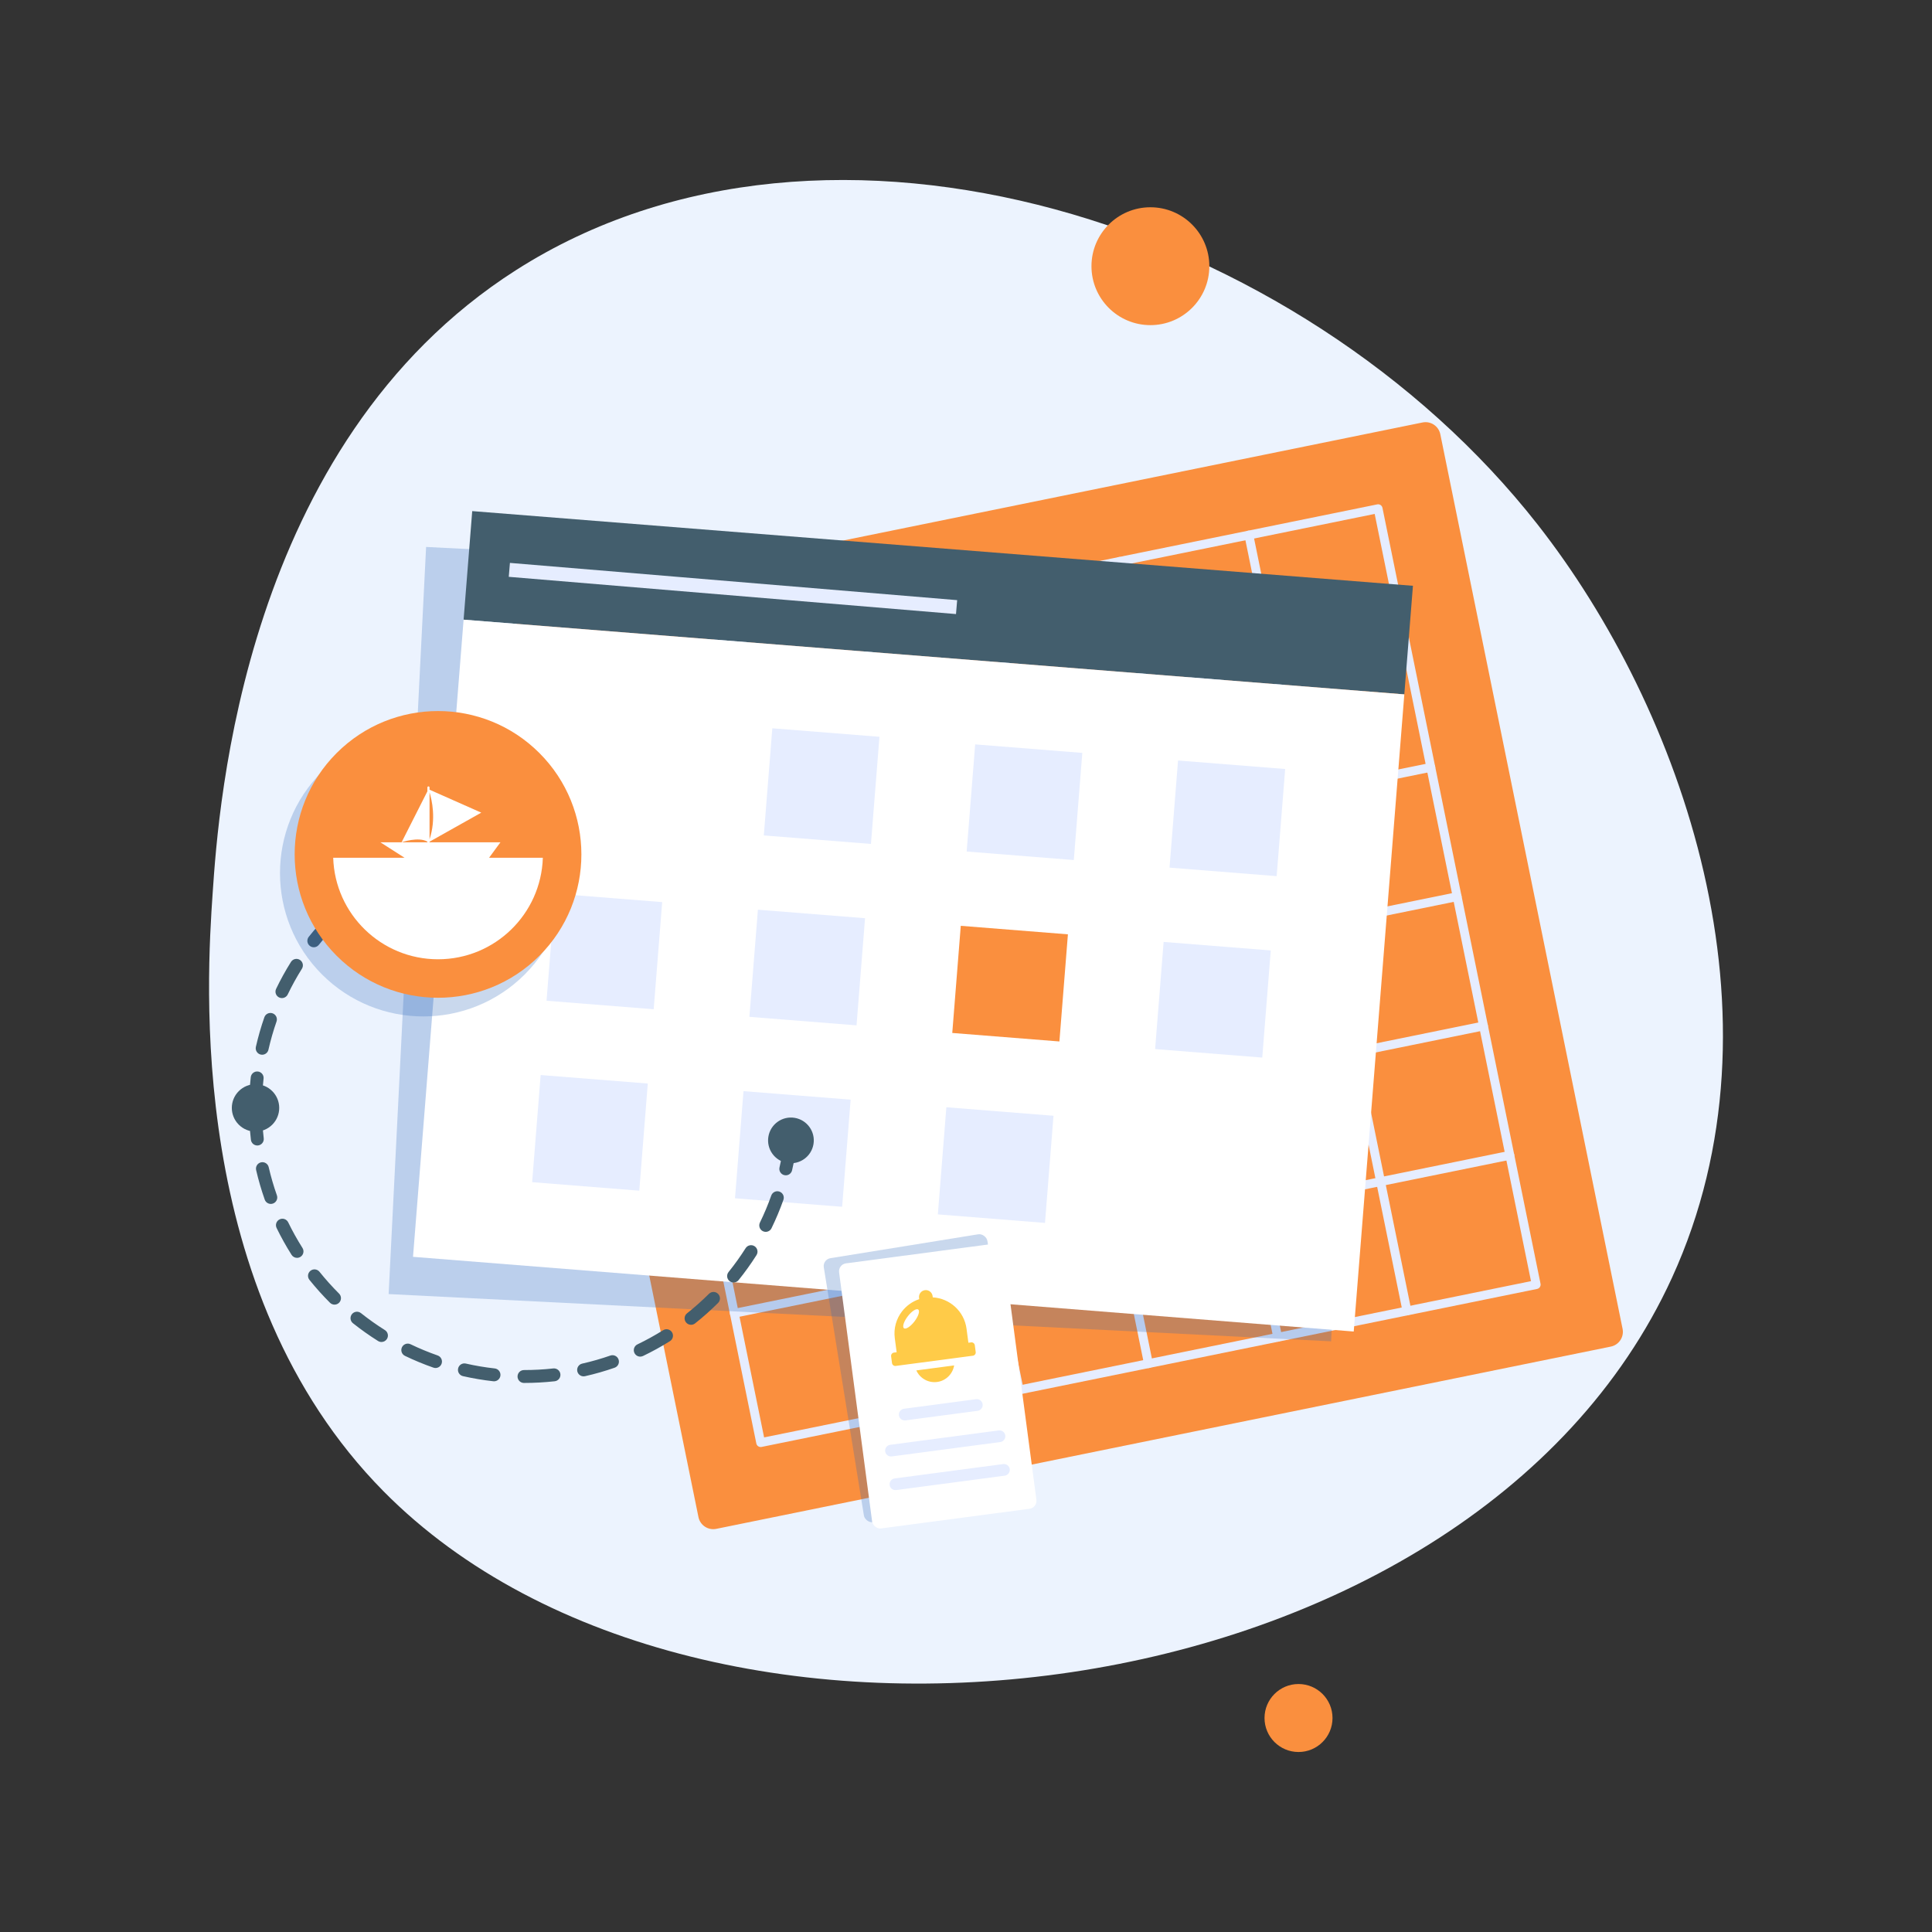 <svg xmlns="http://www.w3.org/2000/svg" viewBox="0 0 2000 2000"><rect x="0" y="0" width="2000" height="2000" fill="#333333" stroke="none"/><defs><style>.cls-1{fill:#ecf3fe;}.cls-2{fill:#2a65ba;mix-blend-mode:multiply;opacity:.25;}.cls-3{fill:#e6edff;}.cls-4{isolation:isolate;}.cls-5{fill:#ffcb48;}.cls-6{fill:#fff;}.cls-7{fill:#435e6d;}.cls-8{fill:#fa8f3e;}</style></defs><g class="cls-4"><g id="_&#xD1;&#xEB;&#xEE;&#xE9;_1"><path class="cls-1" d="M220.15,924.43c6.08-89.4,31.58-464.38,313.94-644.74,323.14-206.4,812.73-49.34,1057.71,263.37,149.27,190.54,262.76,509.11,139.06,779.59-210.34,459.93-1003.44,555.44-1333.72,221.23-205-207.44-182.99-531.15-176.99-619.45h0Z"></path><circle class="cls-8" cx="1190.89" cy="275.57" r="61.01"></circle><circle class="cls-8" cx="1344.22" cy="1778.48" r="35.19"></circle><path class="cls-7" d="M264.52,1153.58c-3.69,0-6.68-2.99-6.68-6.68,0-10.61.59-21.3,1.75-31.78.41-3.66,3.71-6.31,7.37-5.9,3.66.41,6.31,3.71,5.9,7.37-1.11,9.99-1.67,20.19-1.67,30.31,0,3.69-2.99,6.68-6.68,6.68ZM271.4,1091.87c-.49,0-.98-.05-1.48-.17-3.6-.81-5.85-4.39-5.04-7.99,2.34-10.33,5.29-20.63,8.78-30.63,1.21-3.48,5.02-5.32,8.5-4.1,3.48,1.21,5.32,5.02,4.1,8.5-3.32,9.52-6.14,19.34-8.37,29.18-.7,3.1-3.46,5.2-6.5,5.2ZM291.84,1033.22c-.97,0-1.96-.21-2.89-.66-3.32-1.6-4.72-5.59-3.12-8.91,4.58-9.53,9.76-18.91,15.39-27.88,1.96-3.12,6.08-4.07,9.2-2.11,3.12,1.96,4.07,6.08,2.11,9.2-5.37,8.55-10.3,17.49-14.67,26.57-1.15,2.39-3.54,3.78-6.02,3.78ZM324.85,980.61c-1.46,0-2.92-.47-4.15-1.45-2.89-2.3-3.36-6.5-1.07-9.38,6.58-8.28,13.71-16.28,21.18-23.78,2.6-2.61,6.83-2.62,9.44-.02,2.61,2.6,2.62,6.83.02,9.44-7.12,7.15-13.91,14.78-20.19,22.67-1.32,1.66-3.26,2.52-5.23,2.52ZM368.67,936.61c-1.96,0-3.89-.85-5.21-2.5-2.31-2.88-1.85-7.08,1.03-9.39,8.26-6.63,16.97-12.85,25.9-18.51,3.11-1.97,7.24-1.05,9.21,2.07,1.97,3.11,1.05,7.24-2.07,9.21-8.51,5.39-16.82,11.33-24.69,17.64-1.23.99-2.71,1.47-4.17,1.47ZM421.11,903.39c-2.48,0-4.85-1.38-6.01-3.76-1.61-3.32-.23-7.31,3.08-8.92,3.69-1.8,7.48-3.54,11.24-5.17,3.38-1.47,7.31.09,8.78,3.47,1.47,3.38-.09,7.31-3.47,8.78-3.59,1.56-7.19,3.21-10.71,4.92-.94.46-1.94.67-2.92.67Z"></path><path class="cls-8" d="M1667.51,1393.99l-926.06,188.68c-8.45,1.72-16.69-3.73-18.41-12.18l-188.68-926.06c-1.72-8.45,3.73-16.69,12.18-18.41l926.06-188.68c8.45-1.72,16.69,3.73,18.41,12.18l188.68,926.06c1.72,8.45-3.73,16.69-12.18,18.41Z"></path><path class="cls-3" d="M787.43,1497.96c-.89,0-1.77-.26-2.52-.76-1.01-.67-1.72-1.71-1.96-2.9l-163.64-803.2c-.24-1.19,0-2.42.67-3.43.67-1.01,1.71-1.72,2.9-1.96l802.84-163.57c2.47-.5,4.89,1.09,5.39,3.57l163.64,803.2c.5,2.47-1.09,4.89-3.57,5.39l-802.84,163.57c-.3.06-.61.09-.91.09ZM629.18,693.76l161.82,794.24,793.88-161.75-161.82-794.24-793.88,161.75Z"></path><path class="cls-3" d="M760.15,1364.09c-2.13,0-4.03-1.49-4.48-3.66-.5-2.47,1.09-4.89,3.57-5.39l802.84-163.57c2.47-.5,4.89,1.09,5.39,3.57.5,2.47-1.09,4.89-3.57,5.39l-802.84,163.57c-.31.06-.62.09-.92.09Z"></path><path class="cls-3" d="M732.87,1230.23c-2.13,0-4.03-1.49-4.48-3.66-.5-2.47,1.09-4.89,3.57-5.39l802.84-163.57c2.47-.5,4.89,1.09,5.39,3.57.5,2.47-1.09,4.89-3.57,5.39l-802.84,163.57c-.31.06-.62.09-.92.09Z"></path><path class="cls-3" d="M705.6,1096.36c-2.13,0-4.03-1.49-4.47-3.66-.5-2.47,1.09-4.89,3.57-5.39l802.84-163.57c2.48-.5,4.89,1.09,5.39,3.57.5,2.47-1.09,4.89-3.57,5.39l-802.84,163.57c-.31.06-.61.09-.92.09Z"></path><path class="cls-3" d="M678.33,962.49c-2.13,0-4.03-1.49-4.47-3.66-.5-2.47,1.09-4.89,3.57-5.39l802.84-163.57c2.47-.5,4.89,1.09,5.39,3.57.5,2.47-1.09,4.89-3.57,5.39l-802.84,163.57c-.31.06-.61.09-.92.09Z"></path><path class="cls-3" d="M651.05,828.63c-2.13,0-4.03-1.49-4.47-3.66-.5-2.47,1.09-4.89,3.57-5.39l802.84-163.57c2.47-.5,4.89,1.09,5.39,3.57.5,2.47-1.09,4.89-3.57,5.39l-802.84,163.57c-.31.06-.62.09-.92.09Z"></path><path class="cls-3" d="M1456.46,1361.65c-2.13,0-4.03-1.49-4.47-3.66l-163.64-803.2c-.5-2.47,1.09-4.89,3.57-5.39,2.48-.5,4.89,1.09,5.39,3.57l163.64,803.2c.5,2.47-1.09,4.89-3.57,5.39-.31.06-.62.09-.92.09Z"></path><path class="cls-3" d="M1322.65,1388.91c-2.13,0-4.03-1.49-4.47-3.66l-163.64-803.2c-.5-2.47,1.09-4.89,3.57-5.39,2.48-.5,4.89,1.09,5.39,3.57l163.64,803.2c.5,2.47-1.09,4.89-3.57,5.39-.31.06-.62.09-.92.09Z"></path><path class="cls-3" d="M1188.84,1416.17c-2.13,0-4.03-1.49-4.47-3.66l-163.64-803.2c-.5-2.47,1.09-4.89,3.57-5.39,2.48-.5,4.89,1.09,5.39,3.57l163.64,803.2c.5,2.47-1.09,4.89-3.57,5.39-.31.06-.62.09-.92.09Z"></path><path class="cls-3" d="M1055.04,1443.43c-2.13,0-4.03-1.49-4.47-3.66l-163.64-803.2c-.5-2.47,1.09-4.89,3.57-5.39,2.47-.5,4.89,1.09,5.39,3.57l163.64,803.2c.5,2.47-1.09,4.89-3.57,5.39-.31.06-.62.09-.92.09Z"></path><path class="cls-3" d="M921.23,1470.69c-2.13,0-4.03-1.49-4.47-3.66l-163.64-803.2c-.5-2.47,1.09-4.89,3.57-5.39,2.47-.5,4.89,1.09,5.39,3.57l163.64,803.2c.5,2.47-1.09,4.89-3.57,5.39-.31.06-.62.09-.92.09Z"></path><polygon class="cls-2" points="441.1 566.2 435.46 678.8 402.32 1339.62 1377.98 1388.55 1411.12 727.73 1416.77 615.13 441.1 566.2"></polygon><rect class="cls-7" x="482.79" y="567.65" width="976.89" height="112.75" transform="translate(52.5 -74.99) rotate(4.54)"></rect><rect class="cls-6" x="452.11" y="679.18" width="976.89" height="661.65" transform="translate(82.99 -71.35) rotate(4.54)"></rect><rect class="cls-3" x="569.93" y="929.33" width="111.26" height="111.26" transform="translate(80.01 -46.47) rotate(4.54)"></rect><rect class="cls-3" x="555" y="1117.14" width="111.26" height="111.26" transform="translate(94.85 -44.7) rotate(4.54)"></rect><rect class="cls-3" x="794.85" y="758.21" width="111.26" height="111.26" transform="translate(67.16 -64.83) rotate(4.54)"></rect><rect class="cls-3" x="779.92" y="946.02" width="111.26" height="111.26" transform="translate(81.99 -63.06) rotate(4.54)"></rect><rect class="cls-3" x="764.99" y="1133.84" width="111.26" height="111.26" transform="translate(96.83 -61.28) rotate(4.54)"></rect><rect class="cls-3" x="1004.85" y="774.9" width="111.26" height="111.26" transform="translate(69.14 -81.42) rotate(4.54)"></rect><rect class="cls-8" x="989.92" y="962.71" width="111.26" height="111.26" transform="translate(83.98 -79.64) rotate(4.54)"></rect><rect class="cls-3" x="974.99" y="1150.53" width="111.26" height="111.26" transform="translate(98.81 -77.87) rotate(4.54)"></rect><rect class="cls-3" x="1214.84" y="791.59" width="111.26" height="111.26" transform="translate(71.13 -98) rotate(4.54)"></rect><rect class="cls-3" x="1199.91" y="979.41" width="111.26" height="111.26" transform="translate(85.96 -96.23) rotate(4.54)"></rect><rect class="cls-3" x="751.46" y="376.85" width="14.46" height="464.57" transform="translate(88.77 1314.72) rotate(-85.24)"></rect><circle class="cls-2" cx="438.26" cy="903.8" r="148.41" transform="translate(-510.72 574.61) rotate(-45)"></circle><circle class="cls-8" cx="453.44" cy="884.48" r="148.41" transform="translate(-492.61 579.69) rotate(-45)"></circle><path class="cls-6" d="M506.3,887.94l11.73-15.98h-73.38v-.63l53.56-30.08-53.56-23.75v-2.32c0-.61-.5-1.11-1.11-1.11s-1.11.5-1.11,1.11v4.02l-26.72,52.76s17.37-6.09,26.72-.71v.71h-48.64l24.97,15.98h-73.83c1.82,58.36,49.7,105.1,108.51,105.1,58.81,0,106.68-46.74,108.51-105.1h-55.65ZM444.66,868.85v-48.6c2.35,7.57,7.05,27.45,0,48.6Z"></path><path class="cls-7" d="M542.57,1431.63h-.13c-3.69,0-6.68-2.99-6.68-6.68s2.99-6.68,6.68-6.68h.13c10.07,0,20.23-.56,30.18-1.66,3.66-.4,6.96,2.24,7.37,5.9.41,3.66-2.24,6.96-5.9,7.37-10.44,1.15-21.08,1.74-31.65,1.74ZM511.41,1429.91c-.25,0-.5-.01-.75-.04-10.53-1.17-21.09-2.96-31.39-5.29-3.6-.82-5.85-4.39-5.03-7.99.82-3.6,4.39-5.85,7.99-5.03,9.82,2.23,19.88,3.93,29.92,5.05,3.66.41,6.3,3.71,5.89,7.37-.38,3.41-3.27,5.94-6.63,5.94ZM604.14,1424.79c-3.05,0-5.8-2.1-6.51-5.2-.81-3.6,1.44-7.17,5.04-7.98,9.84-2.22,19.65-5.03,29.17-8.35,3.48-1.21,7.29.63,8.5,4.11,1.21,3.48-.63,7.29-4.11,8.5-9.99,3.48-20.29,6.43-30.61,8.76-.5.11-.99.17-1.48.17ZM450.85,1416.15c-.73,0-1.47-.12-2.2-.38-9.99-3.49-19.89-7.59-29.43-12.18-3.32-1.6-4.72-5.59-3.12-8.91,1.6-3.32,5.59-4.72,8.91-3.12,9.09,4.38,18.53,8.28,28.04,11.61,3.48,1.22,5.32,5.02,4.1,8.5-.96,2.75-3.54,4.48-6.3,4.48ZM662.78,1404.38c-2.49,0-4.87-1.4-6.02-3.79-1.6-3.32-.2-7.31,3.13-8.91,9.08-4.36,18.01-9.28,26.56-14.64,3.12-1.96,7.24-1.01,9.2,2.11,1.96,3.12,1.01,7.24-2.11,9.2-8.97,5.62-18.35,10.79-27.87,15.36-.93.45-1.92.66-2.88.66ZM394.89,1389.22c-1.21,0-2.44-.33-3.54-1.02-8.95-5.62-17.69-11.82-25.98-18.41-2.88-2.3-3.36-6.5-1.06-9.38,2.3-2.88,6.5-3.36,9.38-1.06,7.9,6.29,16.23,12.19,24.76,17.55,3.12,1.96,4.06,6.08,2.1,9.2-1.27,2.02-3.44,3.13-5.66,3.13ZM715.38,1371.43c-1.97,0-3.91-.86-5.23-2.52-2.29-2.89-1.81-7.09,1.08-9.38,7.89-6.27,15.52-13.06,22.68-20.17,2.62-2.6,6.84-2.59,9.44.03,2.6,2.61,2.59,6.84-.03,9.44-7.5,7.46-15.51,14.58-23.79,21.15-1.23.98-2.69,1.45-4.15,1.45ZM346.31,1350.55c-1.7,0-3.41-.65-4.71-1.95-7.49-7.47-14.65-15.44-21.27-23.69-2.31-2.88-1.85-7.08,1.03-9.38,2.88-2.31,7.08-1.84,9.38,1.03,6.31,7.86,13.13,15.46,20.27,22.58,2.61,2.6,2.62,6.83.02,9.44-1.3,1.31-3.02,1.96-4.73,1.96ZM759.4,1327.65c-1.47,0-2.95-.48-4.18-1.47-2.87-2.31-3.33-6.51-1.02-9.39,6.32-7.87,12.27-16.17,17.67-24.68,1.98-3.11,6.1-4.04,9.21-2.06,3.11,1.98,4.03,6.1,2.06,9.21-5.67,8.93-11.9,17.64-18.54,25.89-1.32,1.64-3.25,2.49-5.21,2.49ZM307.48,1302.12c-2.21,0-4.38-1.1-5.65-3.11-5.66-8.94-10.88-18.3-15.49-27.8-1.61-3.32-.23-7.31,3.09-8.92,3.32-1.61,7.31-.23,8.92,3.09,4.4,9.06,9.37,17.97,14.77,26.49,1.97,3.12,1.05,7.24-2.07,9.21-1.11.7-2.34,1.04-3.56,1.04ZM792.67,1275.22c-.98,0-1.98-.22-2.92-.68-3.31-1.62-4.69-5.61-3.08-8.93,4.42-9.07,8.37-18.49,11.74-27.99,1.23-3.47,5.05-5.29,8.52-4.06,3.48,1.23,5.29,5.05,4.06,8.52-3.54,9.97-7.68,19.86-12.32,29.38-1.16,2.37-3.53,3.75-6.01,3.75ZM280.35,1246.29c-2.75,0-5.33-1.71-6.29-4.45-3.53-9.98-6.52-20.26-8.91-30.57-.83-3.59,1.41-7.18,5-8.01,3.59-.83,7.18,1.41,8.01,5,2.27,9.82,5.12,19.62,8.48,29.13,1.23,3.48-.59,7.29-4.07,8.52-.74.26-1.49.38-2.23.38ZM813.44,1216.67c-.5,0-1.01-.06-1.51-.17-3.59-.83-5.83-4.42-4.99-8.01,2.28-9.81,4.02-19.87,5.19-29.89.43-3.66,3.74-6.28,7.4-5.86,3.66.43,6.29,3.74,5.86,7.4-1.22,10.52-3.05,21.08-5.44,31.37-.72,3.08-3.46,5.17-6.5,5.17ZM266.36,1185.8c-3.34,0-6.23-2.51-6.62-5.91-1.21-10.47-1.84-21.16-1.89-31.77-.02-3.69,2.96-6.69,6.65-6.7h.03c3.67,0,6.66,2.97,6.68,6.65.04,10.12.65,20.31,1.8,30.29.42,3.66-2.2,6.97-5.87,7.4-.26.03-.52.04-.77.04Z"></path><circle class="cls-7" cx="818.75" cy="1180.47" r="23.66" transform="translate(-477.63 1799.56) rotate(-80.78)"></circle><circle class="cls-7" cx="264.52" cy="1146.9" r="24.53" transform="translate(-733.51 522.96) rotate(-45)"></circle><rect class="cls-2" x="872.36" y="1288.42" width="171.55" height="276.81" rx="8.28" ry="8.28" transform="translate(-215.26 171.04) rotate(-9.18)"></rect><rect class="cls-6" x="884.88" y="1296.53" width="171.55" height="276.81" rx="8.28" ry="8.28" transform="translate(-180.02 139.89) rotate(-7.55)"></rect><path class="cls-5" d="M1005.27,1389.63l-2.79.37-1.92-14.49c-2.4-18.11-17.36-31.47-34.95-32.48l-.18-1.37c-.51-3.86-4.09-6.6-7.94-6.09-3.86.51-6.6,4.09-6.09,7.94l.18,1.37c-7.25,2.41-13.43,6.93-17.89,12.76-5.83,7.61-8.76,17.45-7.4,27.7l1.92,14.49-2.78.37c-1.88.25-3.2,1.97-2.95,3.85l.93,7.01c.25,1.88,1.97,3.2,3.85,2.95l2.78-.37h0s74.27-9.83,74.27-9.83h0s2.79-.37,2.79-.37c1.88-.25,3.2-1.97,2.95-3.85l-.93-7.01c-.25-1.88-1.97-3.2-3.85-2.95ZM939.7,1362.66c4.09-5.34,8.96-8.47,10.87-7.01s.15,6.98-3.94,12.32c-4.09,5.34-8.96,8.47-10.87,7.01-1.91-1.47-.16-6.98,3.94-12.32Z"></path><path class="cls-5" d="M970.08,1430.61c9.24-1.22,16.22-8.39,17.63-17.14l-39.12,5.18c3.64,8.08,12.25,13.18,21.49,11.95Z"></path><path class="cls-3" d="M1012,1460.48l-74.62,9.88c-3.32.44-6.37-1.9-6.81-5.22h0c-.44-3.32,1.9-6.37,5.22-6.81l74.62-9.88c3.32-.44,6.37,1.9,6.81,5.22h0c.44,3.32-1.9,6.37-5.22,6.81Z"></path><path class="cls-3" d="M1035.45,1492.8l-112.3,14.88c-3.32.44-6.37-1.9-6.81-5.22h0c-.44-3.32,1.9-6.37,5.22-6.81l112.3-14.88c3.32-.44,6.37,1.9,6.81,5.22h0c.44,3.32-1.9,6.37-5.22,6.81Z"></path><path class="cls-3" d="M1040.06,1527.62l-112.3,14.88c-3.32.44-6.37-1.9-6.81-5.22h0c-.44-3.32,1.9-6.37,5.22-6.81l112.3-14.88c3.32-.44,6.37,1.9,6.81,5.22h0c.44,3.32-1.9,6.37-5.22,6.81Z"></path></g></g></svg>